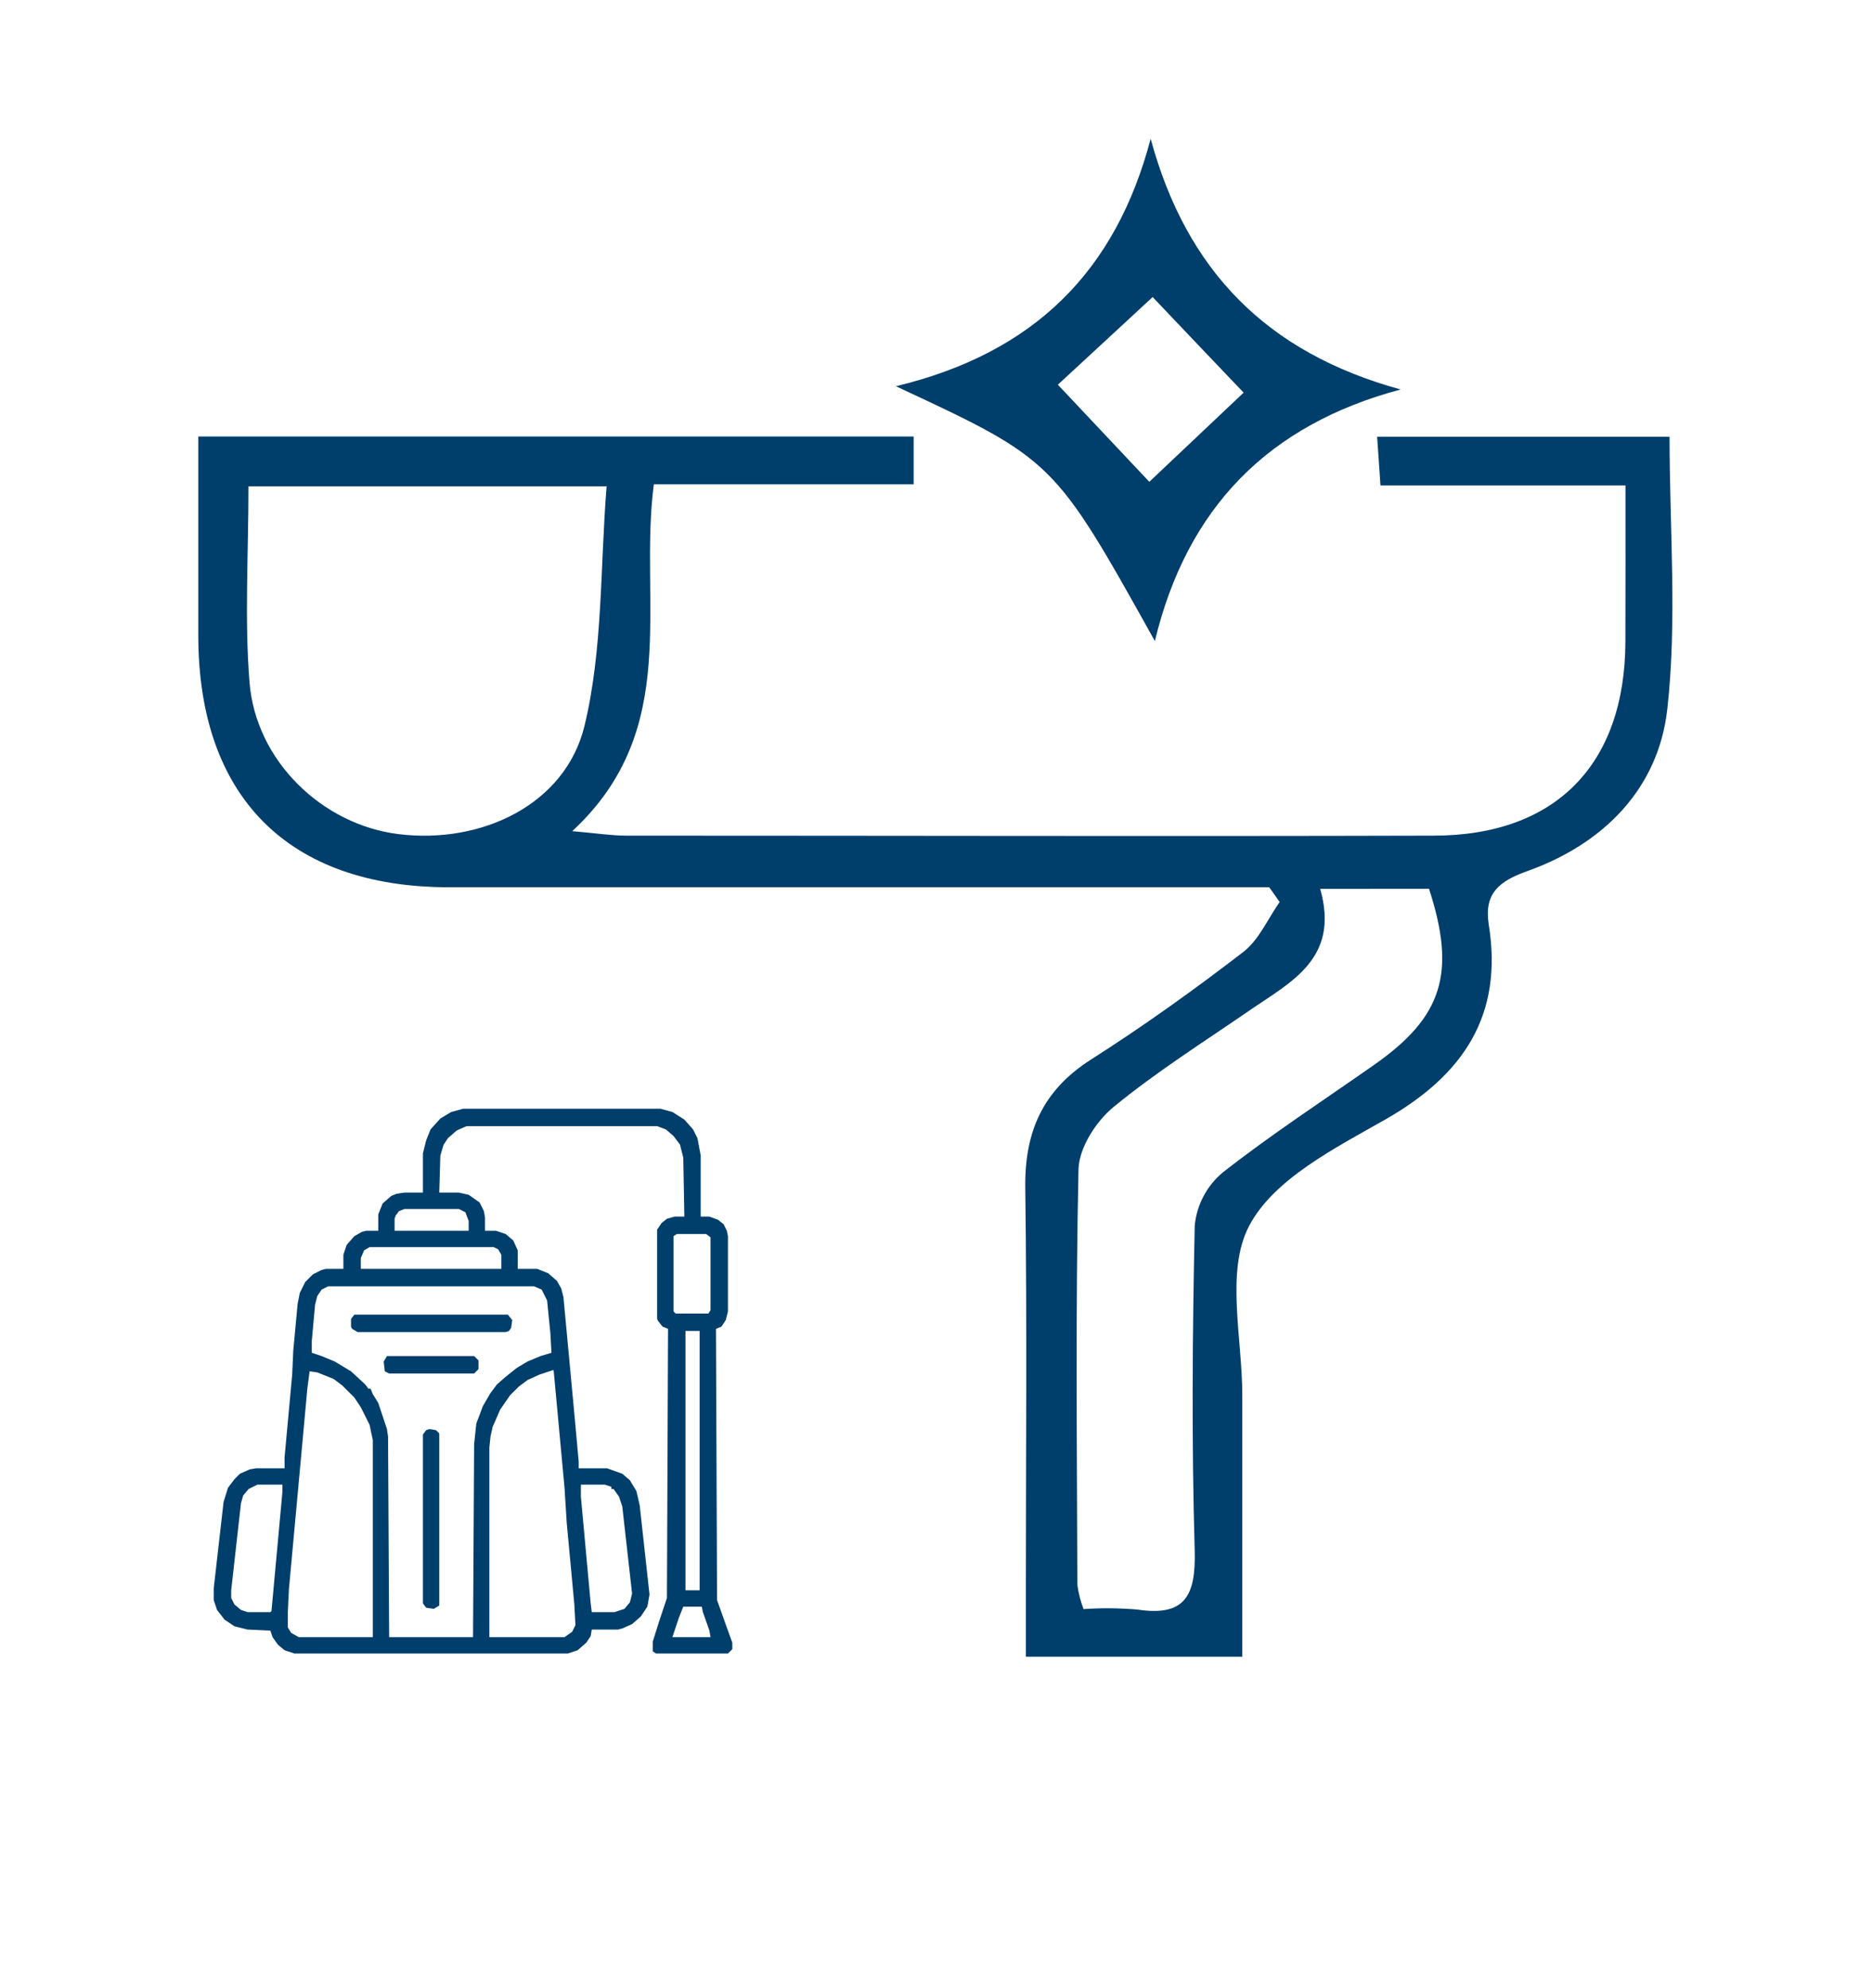 <svg width="196" height="208" viewBox="0 0 196 208" fill="none" xmlns="http://www.w3.org/2000/svg">
<path d="M170.1 50.79H144.46C144.33 48.88 144.23 47.47 144.11 45.69H174.71C174.71 55.37 175.52 64.9 174.47 74.23C173.53 82.51 167.81 88.29 159.85 91.13C156.9 92.18 155.27 93.45 155.79 96.73C157.32 106.24 153.13 112.47 144.98 117.12C139.7 120.12 133.27 123.37 130.71 128.27C128.23 133 130 140 130 146C130 155 130 164 130 173.33H107.35V166.78C107.35 152.62 107.48 138.46 107.29 124.29C107.21 118.43 109.11 114.08 114.16 110.86C119.64 107.37 124.93 103.58 130.08 99.62C131.73 98.36 132.66 96.15 133.91 94.37L132.82 92.83H127C100.333 92.83 73.667 92.83 47 92.83C30.15 92.83 20.75 83.34 20.75 66.46V45.67H95.61V50.67H68.42C66.81 63.05 71.42 76.28 59.88 86.96C62.52 87.19 64.02 87.43 65.52 87.43C93.68 87.43 121.84 87.51 150 87.43C162.81 87.43 170.05 79.97 170.09 67.13C170.11 61.88 170.1 56.59 170.1 50.79ZM26 50.88C26 58.12 25.58 64.79 26.11 71.38C26.76 79.61 33.73 86.29 41.7 87.27C50.42 88.35 59.17 84.15 61.16 75.96C63.1 67.96 62.79 59.42 63.48 50.88H26ZM138.15 93C140.23 100.3 135.09 102.73 130.74 105.73C125.94 109.03 120.98 112.16 116.49 115.85C114.68 117.35 112.91 120.11 112.86 122.34C112.54 136.83 112.7 151.34 112.74 165.83C112.858 166.692 113.076 167.538 113.39 168.35C115.265 168.226 117.147 168.242 119.02 168.4C124.02 169.16 125.14 166.94 125.02 162.26C124.69 150.94 124.78 139.59 125.02 128.26C125.219 126.093 126.265 124.091 127.93 122.69C133.03 118.69 138.49 115.13 143.81 111.4C150.95 106.4 152.41 101.81 149.54 92.99L138.15 93Z" fill="#003E6B"/>
<path d="M93.75 40.41C108.19 36.94 116.75 28.41 120.41 14.52C124.16 28.329 132.57 36.91 146.57 40.749C132.73 44.44 124.22 53.109 120.85 67.07C110.28 48.109 110.28 48.109 93.75 40.41ZM120.27 50.41L130.14 41.08C127.19 37.98 123.33 33.95 120.62 31.079L110.7 40.249L120.27 50.41Z" fill="#003E6B"/>
<path d="M48.474 116H69.108L70.362 116.342L71.616 117.14L72.528 118.166L72.984 119.078L73.326 120.902V127.286H74.238L75.15 127.628L75.72 128.084L76.062 128.768L76.176 129.338V137.204L75.948 138.116L75.492 138.8L74.922 139.028L75.036 167.414L76.176 170.606L76.632 171.86V172.544L76.176 173H68.652L68.31 172.772V171.746L68.994 169.58L69.792 167.186L69.906 139.028L69.336 138.8L68.88 138.23L68.766 138.002V128.654L69.222 127.97L69.792 127.514L70.59 127.286H71.616L71.502 121.13L71.16 119.762L70.476 118.85L69.678 118.166L68.766 117.824H48.816L47.79 118.28L46.878 119.078L46.422 119.762L46.08 120.902L45.966 124.778H48.018L49.044 125.006L50.184 125.804L50.64 126.716L50.754 127.4V128.768H51.894L52.92 129.11L53.718 129.794L54.174 130.82V132.758H56.226L57.366 133.214L58.278 134.012L58.734 134.81L58.962 135.722L60.102 147.92L60.558 152.936V153.62H63.522L65.118 154.19L65.916 154.874L66.6 156.014L66.942 157.496L67.968 166.844L67.74 168.098L67.056 169.124L66.144 169.922L65.118 170.378L64.662 170.492H61.926L61.812 171.176L61.356 171.86L60.444 172.658L59.418 173H30.804L29.778 172.658L29.094 172.088L28.524 171.29L28.296 170.606L25.902 170.492L24.534 170.15L23.508 169.466L22.71 168.44L22.368 167.414V166.16L23.394 157.154L23.85 155.672L24.534 154.76L25.104 154.19L26.13 153.734L26.814 153.62H29.778V152.48L30.576 143.816L30.69 141.308L31.146 136.406L31.374 135.266L31.944 134.126L32.742 133.328L33.654 132.872L34.11 132.758H35.934V131.276L36.276 130.25L37.074 129.338L37.872 128.882L38.328 128.768H39.582V127.058L40.038 125.918L40.95 125.12L41.52 124.892L42.318 124.778H44.256V120.674L44.598 119.306L45.054 118.166L46.08 117.026L47.22 116.342L48.474 116ZM42.318 126.488L41.748 126.716L41.406 127.172L41.292 127.514V128.768H49.044V127.742L48.702 126.83L48.018 126.488H42.318ZM70.818 129.11L70.476 129.338V137.204L70.704 137.432H74.124L74.352 137.09V129.452L73.896 129.11H70.818ZM38.67 130.478L38.1 130.82L37.758 131.618V132.758H52.464V131.276L52.122 130.706L51.666 130.478H38.67ZM34.338 134.582L33.654 134.924L33.198 135.608L32.97 136.52L32.628 140.282V141.536L33.654 141.878L35.022 142.448L36.732 143.474L38.214 144.842L38.556 145.298H38.784L39.012 145.868L39.582 146.78L40.494 149.516L40.608 150.314L40.722 171.29H49.5L49.614 151.112L49.842 148.946L50.526 147.122L51.324 145.754L52.008 144.842L52.92 144.044L54.06 143.132L55.2 142.448L56.568 141.878L57.708 141.536L57.594 139.484L57.252 136.064L56.682 134.924L55.884 134.582H34.338ZM71.73 139.256V166.388H73.212V139.256H71.73ZM32.4 143.474L32.172 145.184L30.234 166.274L30.12 168.668V170.264L30.462 170.834L31.26 171.29H39.012V150.656L38.67 149.06L37.758 147.236L37.074 146.21L35.82 144.956L34.908 144.272L33.198 143.588L32.4 143.474ZM57.822 143.36L56.454 143.816L55.2 144.386L54.288 145.07L53.376 145.982L52.35 147.464L51.552 149.288L51.324 150.314L51.21 151.454V171.29H59.076L59.874 170.72L60.216 170.036L60.102 167.87L59.304 159.32L59.076 155.672L57.936 143.36H57.822ZM26.928 155.33L26.016 155.786L25.446 156.47L25.218 157.268L24.192 166.388V167.186L24.534 167.87L25.218 168.44L25.902 168.668H28.296L28.41 168.554L29.55 156.128V155.33H26.928ZM60.786 155.33V156.584L61.812 167.756L61.926 168.668H64.32L65.346 168.326L65.916 167.642L66.144 166.73L65.118 157.61L64.776 156.584L64.206 155.786H63.978V155.558L63.294 155.33H60.786ZM71.502 168.098L71.046 169.238L70.362 171.29H74.352L74.238 170.606L73.554 168.668L73.44 168.098H71.502Z" fill="#003E6B"/>
<path d="M44.94 149.516L45.624 149.63L45.966 149.972V167.984L45.396 168.326L44.598 168.212L44.256 167.756V150.086L44.598 149.63L44.94 149.516Z" fill="#003E6B"/>
<path d="M37.074 137.546H53.148L53.604 138.116L53.49 138.914L53.262 139.256L52.92 139.37H37.416L36.846 139.028L36.732 138.8V138.002L37.074 137.546Z" fill="#003E6B"/>
<path d="M40.494 141.878H49.614L50.07 142.334V143.246L49.614 143.702H40.722L40.266 143.474L40.152 142.448L40.494 141.878Z" fill="#003E6B"/>
</svg>
